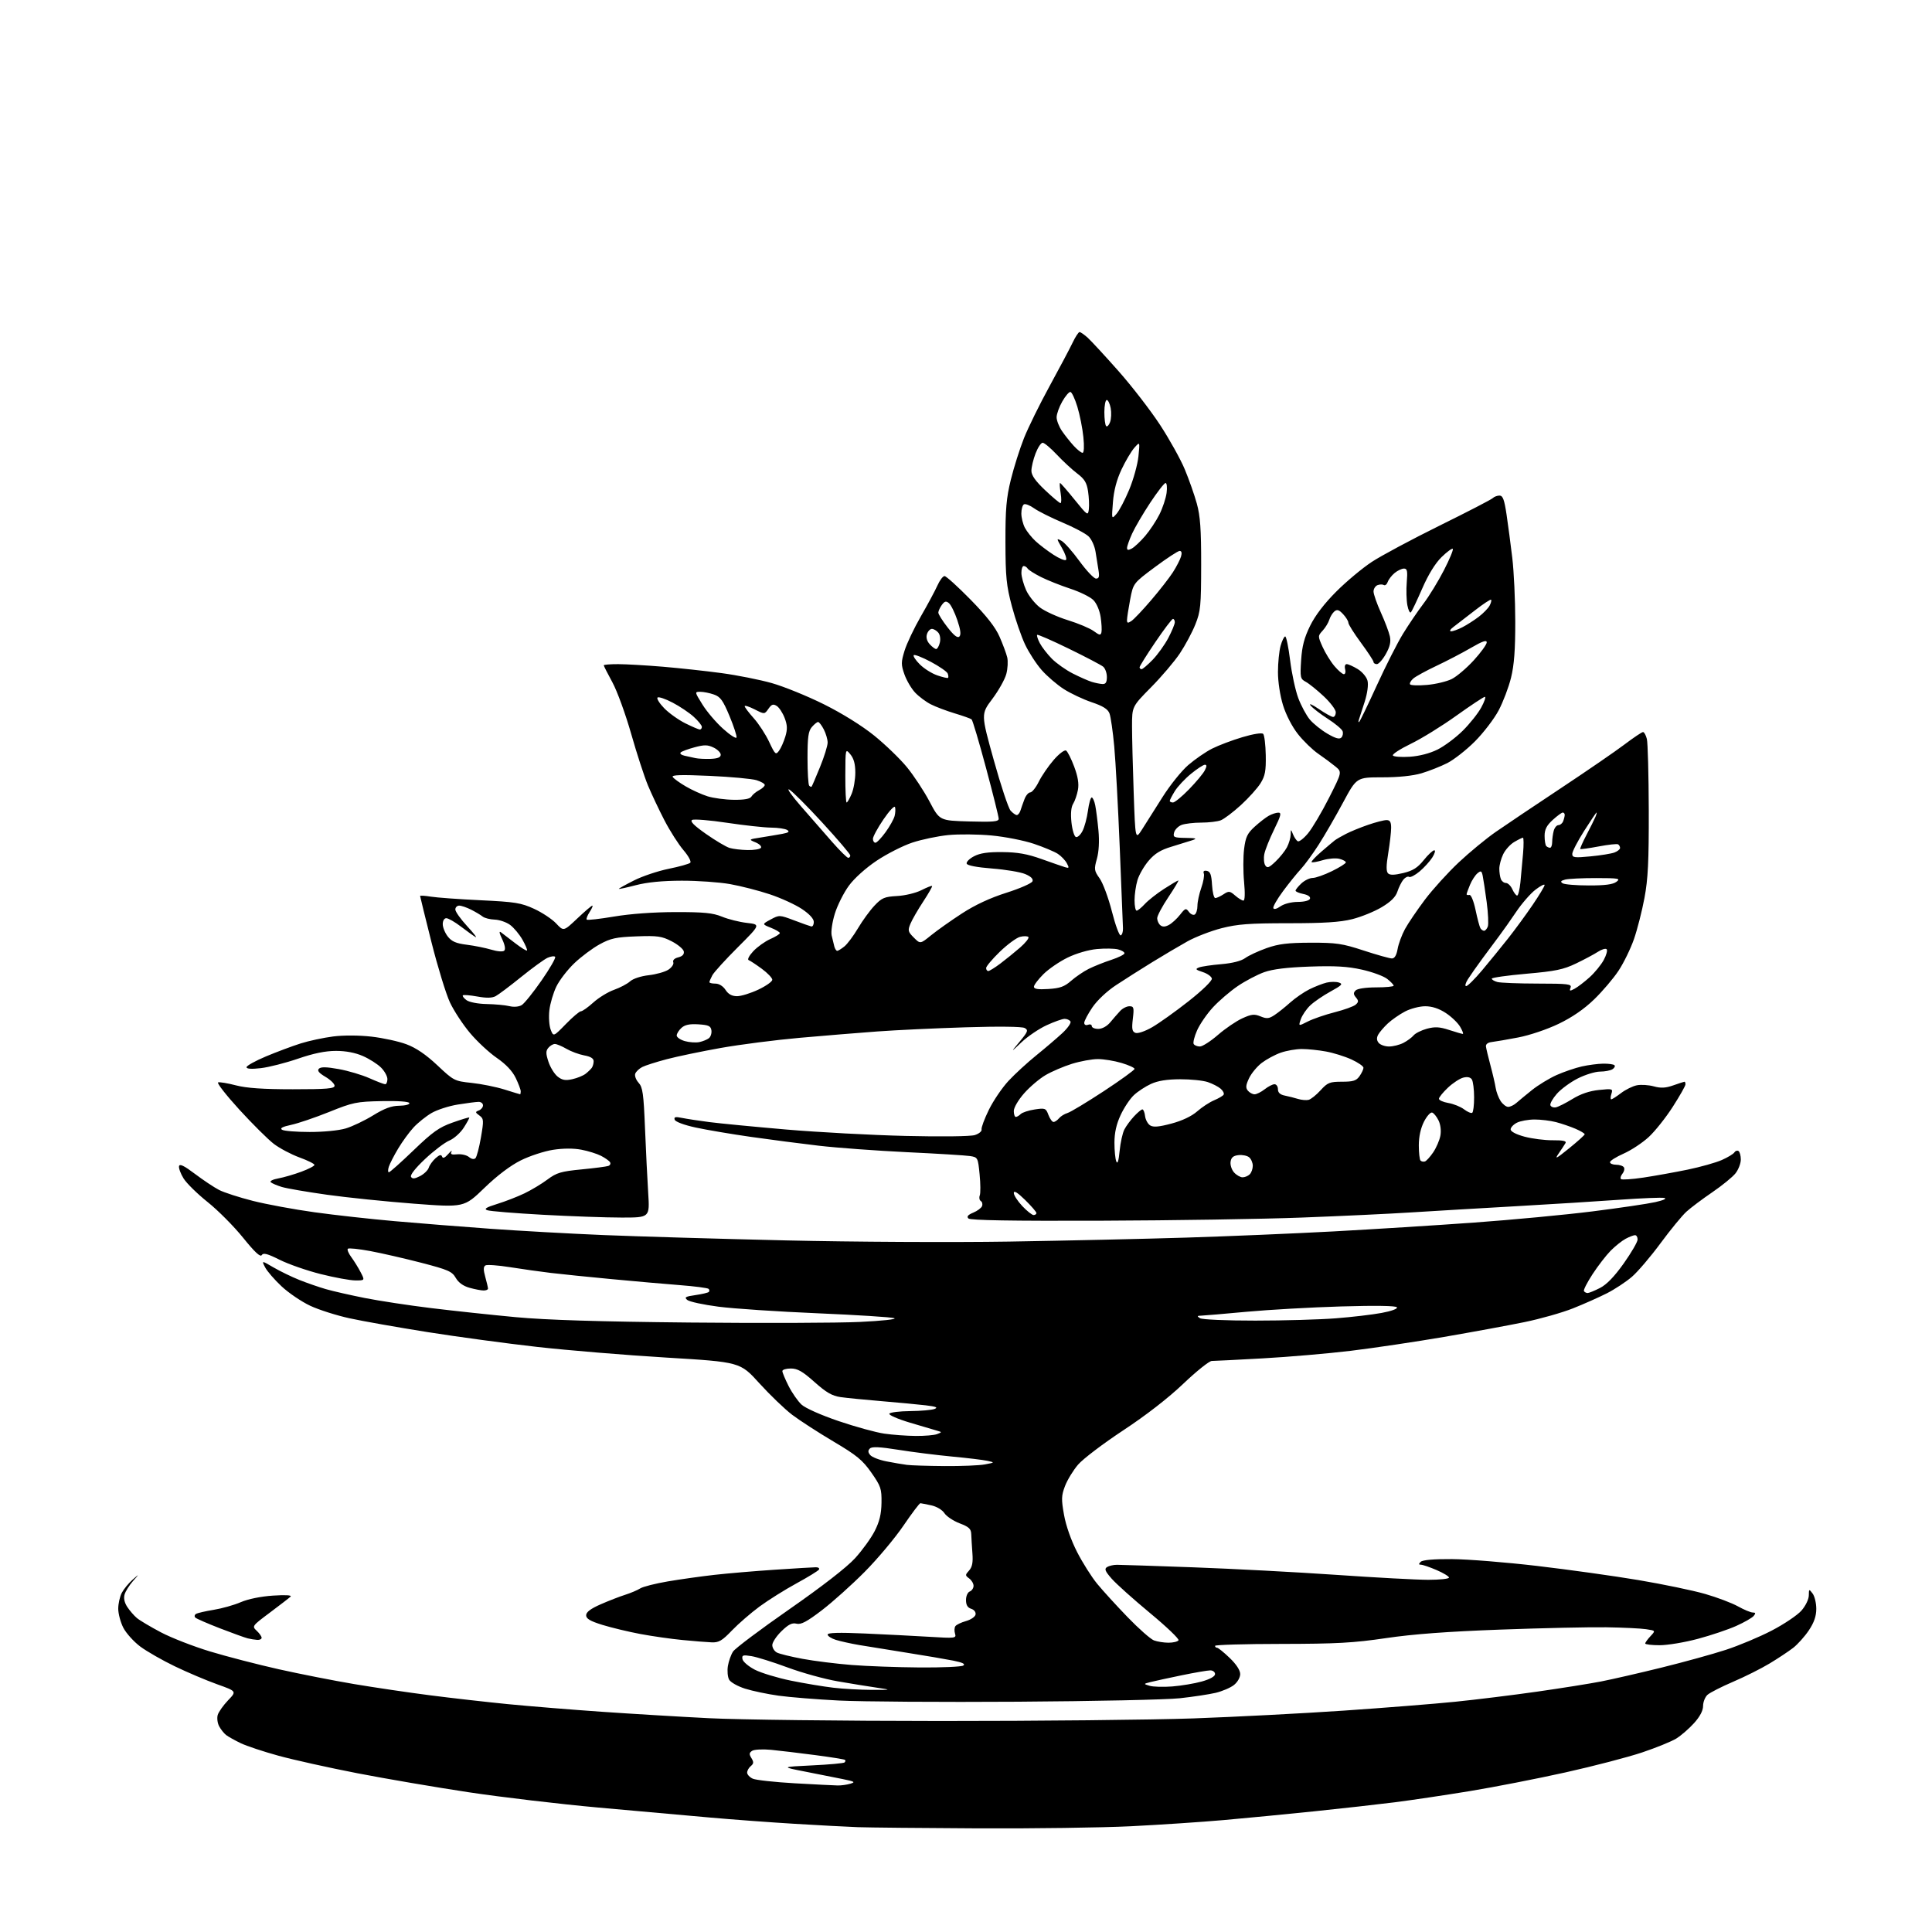 <?xml version="1.0" encoding="UTF-8" standalone="no"?>
<svg 
  version="1.1" 
  xmlns="http://www.w3.org/2000/svg" 
  xmlns:xlink="http://www.w3.org/1999/xlink" 
  xmlns:svg="http://www.w3.org/2000/svg"
  xmlns:rdf="http://www.w3.org/1999/02/22-rdf-syntax-ns#"
  xmlns:cc="http://creativecommons.org/ns#"
  xmlns:dc="http://purl.org/dc/elements/1.1/"
  viewBox="0 0 768 768"
  width="768"
  height="768"
>
<style>svg {background-color: white; }</style>"
<path stroke="none" fill="black" fill-rule="evenodd" d="M388.55,726.80C366.52,726.69 345.12,726.48 341.00,726.33C336.88,726.18 325.62,725.58 316.00,725.00C306.38,724.42 291.07,723.29 282.00,722.48C272.93,721.68 253.05,719.90 237.82,718.53C222.60,717.16 199.43,714.42 186.32,712.45C173.22,710.47 153.28,707.07 142.00,704.88C130.72,702.69 116.64,699.56 110.70,697.93C104.76,696.30 98.01,694.06 95.70,692.95C93.39,691.84 90.79,690.39 89.91,689.72C89.04,689.05 87.78,687.47 87.11,686.21C86.44,684.95 86.19,682.93 86.55,681.71C86.92,680.50 88.77,677.88 90.66,675.90C94.11,672.31 94.11,672.31 86.30,669.52C82.01,667.98 74.45,664.78 69.50,662.39C64.55,660.01 58.37,656.47 55.77,654.54C53.18,652.60 50.14,649.23 49.02,647.05C47.91,644.87 47.00,641.46 47.00,639.49C47.00,637.52 47.63,634.69 48.40,633.20C49.18,631.72 51.09,629.38 52.65,628.00C55.50,625.51 55.50,625.51 52.86,628.50C51.41,630.15 49.91,632.53 49.53,633.80C49.08,635.30 49.45,637.03 50.59,638.78C51.56,640.25 53.28,642.25 54.42,643.20C55.57,644.16 59.88,646.72 64.00,648.89C68.13,651.07 76.90,654.48 83.50,656.48C90.10,658.48 102.38,661.66 110.80,663.55C119.21,665.43 132.71,668.09 140.80,669.45C148.88,670.81 162.47,672.82 171.00,673.91C179.53,675.01 193.47,676.59 202.00,677.43C210.53,678.26 227.18,679.62 239.00,680.44C250.82,681.26 270.08,682.42 281.79,683.01C293.50,683.61 334.90,684.11 373.79,684.12C412.68,684.14 458.00,683.67 474.50,683.09C491.00,682.50 517.77,681.11 534.00,680.01C550.23,678.90 570.25,677.31 578.50,676.47C586.75,675.63 601.38,673.83 611.00,672.46C620.62,671.09 632.10,669.26 636.50,668.40C640.90,667.54 651.70,665.06 660.50,662.89C669.30,660.72 680.77,657.56 686.00,655.85C691.23,654.15 699.48,650.69 704.35,648.15C709.21,645.62 714.50,642.06 716.10,640.24C717.74,638.37 719.01,635.75 719.03,634.22C719.06,631.61 719.12,631.58 720.53,633.44C721.34,634.51 722.00,637.24 722.00,639.52C722.00,642.44 721.13,644.96 719.05,648.08C717.42,650.51 714.61,653.65 712.80,655.06C710.98,656.46 706.77,659.26 703.44,661.26C700.11,663.27 693.59,666.54 688.95,668.52C684.31,670.51 679.72,672.85 678.75,673.72C677.79,674.60 677.00,676.59 677.00,678.15C677.00,680.01 675.75,682.37 673.40,684.98C671.43,687.16 668.26,689.91 666.36,691.09C664.47,692.26 658.37,694.74 652.81,696.61C647.25,698.48 633.56,702.05 622.38,704.54C611.21,707.03 594.06,710.38 584.28,711.99C574.50,713.59 561.10,715.59 554.50,716.43C547.90,717.26 533.50,718.88 522.50,720.02C511.50,721.16 495.30,722.72 486.50,723.50C477.70,724.28 461.07,725.38 449.55,725.96C438.02,726.53 410.57,726.91 388.55,726.80zM333.00,709.75C334.38,709.78 336.62,709.47 338.00,709.06C340.15,708.43 339.73,708.17 335.00,707.21C331.98,706.59 325.23,705.25 320.00,704.23C310.50,702.37 310.50,702.37 322.83,701.77C329.61,701.45 335.42,700.92 335.74,700.59C336.07,700.27 336.15,699.81 335.92,699.59C335.69,699.36 330.32,698.50 324.00,697.67C317.68,696.84 309.80,695.90 306.50,695.58C303.20,695.27 299.82,695.44 299.00,695.97C297.79,696.76 297.73,697.31 298.71,698.88C299.67,700.45 299.63,701.07 298.46,702.04C297.65,702.70 297.00,703.87 297.00,704.64C297.00,705.41 298.01,706.50 299.25,707.06C300.49,707.61 308.02,708.44 316.00,708.89C323.98,709.34 331.62,709.73 333.00,709.75zM404.50,676.46C374.25,676.66 342.29,676.44 333.48,675.99C324.68,675.54 313.88,674.67 309.50,674.06C305.12,673.45 299.13,672.20 296.19,671.27C293.22,670.33 290.39,668.73 289.82,667.66C289.25,666.59 289.04,664.16 289.35,662.26C289.66,660.35 290.58,657.76 291.40,656.51C292.22,655.26 302.28,647.70 313.75,639.72C326.77,630.66 336.59,623.04 339.86,619.46C342.75,616.30 346.28,611.42 347.71,608.61C349.61,604.88 350.34,601.86 350.41,597.40C350.49,591.79 350.16,590.81 346.38,585.40C342.87,580.39 340.60,578.52 331.28,573.00C325.24,569.42 317.87,564.65 314.90,562.40C311.93,560.14 306.06,554.50 301.85,549.86C294.21,541.43 294.21,541.43 264.89,539.66C248.77,538.69 225.66,536.78 213.54,535.42C201.42,534.06 181.79,531.40 169.91,529.52C158.04,527.63 144.11,525.17 138.96,524.04C133.81,522.92 126.78,520.68 123.33,519.07C119.88,517.45 114.75,513.98 111.94,511.35C109.13,508.72 106.18,505.32 105.40,503.80C103.96,501.03 103.96,501.03 108.73,503.82C111.35,505.35 115.97,507.59 119.00,508.80C122.03,510.01 126.75,511.64 129.50,512.44C132.25,513.24 139.21,514.82 144.97,515.97C150.73,517.11 162.66,518.93 171.47,520.00C180.29,521.08 195.38,522.69 205.00,523.59C217.28,524.73 237.94,525.37 274.30,525.73C302.79,526.01 333.16,525.90 341.80,525.49C350.67,525.07 356.63,524.42 355.50,524.00C354.40,523.59 340.68,522.72 325.00,522.05C309.32,521.39 291.60,520.21 285.61,519.43C279.62,518.65 274.04,517.45 273.21,516.76C271.93,515.70 272.45,515.39 276.44,514.82C279.06,514.44 281.45,513.88 281.76,513.57C282.08,513.26 282.04,512.71 281.68,512.35C281.33,511.99 276.19,511.32 270.27,510.86C264.35,510.40 252.07,509.32 243.00,508.46C233.93,507.61 223.12,506.50 219.00,506.01C214.88,505.52 207.58,504.49 202.79,503.73C197.99,502.96 193.57,502.65 192.95,503.03C192.13,503.54 192.12,504.77 192.91,507.61C193.50,509.75 193.99,511.84 193.99,512.25C194.00,512.66 193.21,513.00 192.25,512.99C191.29,512.99 188.77,512.51 186.66,511.92C184.15,511.22 182.26,509.87 181.17,507.98C179.71,505.42 178.17,504.75 167.51,501.98C160.90,500.27 151.76,498.17 147.20,497.32C142.63,496.47 138.61,496.05 138.27,496.40C137.92,496.74 138.55,498.26 139.67,499.76C140.78,501.27 142.45,503.96 143.37,505.75C145.05,509.00 145.05,509.00 141.28,508.99C139.20,508.99 133.00,507.85 127.50,506.47C122.00,505.09 114.65,502.53 111.18,500.79C106.28,498.34 104.67,497.92 104.05,498.92C103.49,499.83 101.27,497.76 96.62,492.00C92.97,487.48 86.64,481.11 82.54,477.84C78.45,474.58 74.15,470.35 72.98,468.46C71.81,466.57 71.00,464.37 71.17,463.57C71.41,462.52 73.18,463.38 77.50,466.64C80.80,469.13 85.12,472.01 87.10,473.03C89.08,474.05 95.16,476.01 100.60,477.39C106.05,478.76 117.03,480.79 125.00,481.89C132.97,483.00 147.38,484.60 157.00,485.44C166.62,486.29 183.72,487.65 195.00,488.46C206.28,489.27 226.53,490.40 240.00,490.96C253.47,491.51 286.10,492.47 312.50,493.08C339.08,493.70 378.57,493.90 401.00,493.55C423.27,493.19 455.00,492.48 471.50,491.97C488.00,491.46 514.33,490.35 530.00,489.51C545.67,488.66 570.88,487.08 586.00,485.99C601.12,484.90 622.27,482.90 633.00,481.55C643.73,480.20 654.98,478.54 658.00,477.86C661.28,477.12 662.72,476.46 661.56,476.20C660.49,475.97 652.62,476.29 644.06,476.90C635.50,477.52 616.80,478.69 602.50,479.50C588.20,480.31 569.52,481.41 561.00,481.95C552.48,482.50 532.90,483.42 517.50,484.00C502.10,484.59 466.22,485.15 437.77,485.25C402.01,485.38 385.70,485.10 384.96,484.36C384.20,483.60 384.75,482.93 386.87,482.05C388.51,481.37 390.09,480.20 390.38,479.44C390.67,478.68 390.45,477.78 389.89,477.43C389.32,477.08 389.14,476.08 389.47,475.21C389.81,474.33 389.78,470.56 389.41,466.83C388.76,460.18 388.68,460.03 385.62,459.55C383.91,459.28 372.60,458.58 360.50,458.01C348.40,457.43 332.65,456.27 325.50,455.44C318.35,454.61 306.20,453.03 298.50,451.93C290.80,450.83 280.94,449.16 276.58,448.22C271.91,447.21 268.47,445.92 268.20,445.10C267.83,444.00 268.46,443.84 271.12,444.39C272.98,444.77 277.88,445.52 282.00,446.05C286.12,446.58 299.85,447.91 312.50,449.00C325.15,450.08 346.52,451.23 360.00,451.55C374.18,451.89 385.76,451.75 387.50,451.21C389.15,450.69 390.36,449.69 390.19,448.97C390.03,448.25 391.34,444.71 393.12,441.10C394.90,437.49 398.41,432.33 400.93,429.63C403.44,426.93 408.43,422.35 412.00,419.47C415.57,416.58 420.22,412.61 422.33,410.65C424.44,408.68 425.88,406.61 425.52,406.04C425.17,405.47 424.12,405.00 423.19,405.01C422.26,405.02 419.02,406.17 416.00,407.57C412.98,408.97 408.51,412.00 406.07,414.31C401.65,418.50 401.65,418.50 405.34,414.05C408.62,410.10 408.85,409.49 407.33,408.65C406.30,408.07 397.11,407.96 383.84,408.37C371.85,408.74 356.07,409.48 348.77,410.02C341.47,410.55 327.62,411.69 318.00,412.54C308.38,413.39 294.20,415.21 286.50,416.58C278.80,417.95 269.12,419.97 265.00,421.06C260.88,422.15 256.51,423.54 255.30,424.16C254.09,424.78 252.84,425.96 252.52,426.80C252.21,427.63 252.80,429.25 253.85,430.41C255.49,432.21 255.84,434.72 256.40,448.50C256.76,457.30 257.33,468.89 257.67,474.25C258.29,484.00 258.29,484.00 247.14,484.00C241.01,484.00 226.91,483.50 215.79,482.89C204.68,482.28 194.73,481.47 193.70,481.08C192.27,480.56 193.24,479.95 197.66,478.58C200.87,477.59 205.75,475.69 208.50,474.37C211.25,473.04 215.37,470.57 217.65,468.86C221.26,466.17 223.00,465.65 231.15,464.86C236.29,464.36 241.09,463.74 241.81,463.48C242.54,463.23 242.84,462.56 242.50,462.00C242.16,461.44 240.55,460.30 238.94,459.47C237.32,458.63 233.79,457.53 231.08,457.02C227.98,456.43 223.83,456.45 219.83,457.07C216.35,457.61 210.58,459.50 207.02,461.27C202.89,463.33 197.62,467.31 192.52,472.25C184.50,479.99 184.50,479.99 164.50,478.48C153.50,477.64 137.97,476.05 130.00,474.93C122.03,473.81 113.92,472.42 112.00,471.83C110.08,471.24 108.10,470.39 107.62,469.95C107.14,469.50 108.49,468.82 110.62,468.44C112.75,468.05 116.86,466.86 119.75,465.79C122.64,464.73 125.00,463.50 125.00,463.06C125.00,462.63 122.31,461.29 119.01,460.09C115.72,458.88 111.14,456.46 108.84,454.70C106.54,452.94 100.37,446.81 95.12,441.07C89.88,435.33 86.09,430.47 86.70,430.27C87.31,430.06 90.51,430.59 93.80,431.45C98.04,432.55 104.63,433.00 116.39,433.00C129.97,433.00 133.00,432.74 133.00,431.60C133.00,430.83 131.36,429.23 129.35,428.05C126.75,426.51 126.01,425.59 126.78,424.82C127.55,424.05 129.81,424.10 134.68,424.98C138.43,425.66 143.92,427.29 146.87,428.61C149.82,429.92 152.64,431.00 153.12,431.00C153.60,431.00 154.00,430.08 154.00,428.95C154.00,427.83 152.87,425.78 151.48,424.39C150.10,423.00 146.87,420.94 144.30,419.81C141.26,418.47 137.53,417.75 133.56,417.75C129.36,417.75 124.67,418.71 118.47,420.84C113.52,422.54 106.89,424.23 103.74,424.60C99.99,425.04 98.00,424.91 98.00,424.23C98.00,423.66 101.49,421.72 105.75,419.93C110.01,418.15 116.20,415.83 119.50,414.79C122.80,413.74 128.63,412.50 132.45,412.01C136.59,411.49 142.76,411.52 147.69,412.08C152.25,412.60 158.50,413.96 161.58,415.12C165.41,416.55 169.30,419.20 173.85,423.47C180.36,429.60 180.64,429.75 187.50,430.47C191.35,430.88 197.20,432.06 200.50,433.09C203.80,434.13 206.61,434.98 206.75,434.99C206.89,434.99 207.00,434.47 207.00,433.82C207.00,433.16 206.09,430.76 204.99,428.47C203.66,425.73 201.09,423.02 197.45,420.51C194.41,418.42 189.62,413.96 186.81,410.60C183.99,407.25 180.42,401.80 178.87,398.50C177.32,395.20 174.01,384.42 171.52,374.55C169.04,364.68 167.00,356.40 167.00,356.17C167.00,355.93 168.91,356.05 171.25,356.43C173.59,356.81 182.47,357.46 191.00,357.86C204.81,358.52 207.13,358.89 212.33,361.28C215.54,362.76 219.49,365.38 221.10,367.11C224.04,370.25 224.04,370.25 229.46,365.13C232.44,362.31 235.14,360.00 235.46,360.00C235.78,360.00 235.30,361.14 234.39,362.53C233.48,363.92 232.96,365.29 233.24,365.57C233.52,365.85 238.42,365.30 244.12,364.34C250.50,363.26 259.90,362.58 268.50,362.57C279.86,362.55 283.35,362.90 287.00,364.39C289.48,365.41 293.94,366.53 296.93,366.87C302.35,367.50 302.35,367.50 293.35,376.50C288.39,381.45 283.81,386.48 283.17,387.68C282.53,388.89 282.00,390.12 282.00,390.43C282.00,390.75 283.07,391.00 284.38,391.00C285.83,391.00 287.42,391.99 288.41,393.50C289.54,395.23 290.95,396.00 293.00,396.00C294.62,396.00 298.43,394.82 301.47,393.38C304.51,391.94 307.00,390.18 307.00,389.47C307.00,388.76 305.13,386.80 302.85,385.12C300.56,383.44 298.20,381.88 297.60,381.66C296.99,381.44 297.81,379.87 299.45,378.11C301.08,376.38 304.12,374.21 306.20,373.29C308.29,372.37 310.00,371.30 310.00,370.91C310.00,370.53 308.40,369.58 306.44,368.80C302.89,367.38 302.89,367.38 306.35,365.51C309.76,363.67 309.89,363.68 315.66,365.85C318.87,367.07 321.95,368.16 322.50,368.28C323.05,368.40 323.50,367.60 323.50,366.50C323.50,365.23 321.78,363.35 318.77,361.34C316.17,359.60 310.43,356.97 306.01,355.50C301.60,354.03 294.50,352.21 290.24,351.45C285.98,350.69 277.32,350.08 271.00,350.09C263.31,350.11 257.26,350.70 252.75,351.88C249.04,352.84 246.00,353.50 246.00,353.33C246.00,353.17 248.71,351.66 252.03,349.99C255.34,348.31 261.53,346.24 265.78,345.37C270.02,344.51 273.90,343.43 274.38,342.97C274.88,342.50 273.71,340.31 271.68,337.94C269.71,335.63 266.32,330.32 264.14,326.12C261.97,321.93 259.02,315.68 257.58,312.24C256.14,308.79 253.14,299.57 250.91,291.74C248.68,283.91 245.32,274.67 243.43,271.22C241.54,267.76 240.00,264.72 240.00,264.47C240.00,264.21 242.59,264.00 245.75,264.01C248.91,264.02 256.90,264.48 263.50,265.03C270.10,265.59 280.57,266.72 286.76,267.56C292.96,268.39 301.96,270.18 306.76,271.53C311.57,272.89 320.90,276.68 327.50,279.96C334.79,283.59 342.64,288.48 347.50,292.40C351.90,295.96 357.75,301.60 360.50,304.95C363.25,308.30 367.30,314.45 369.50,318.62C373.50,326.21 373.50,326.21 385.25,326.54C394.84,326.81 397.00,326.61 397.00,325.46C397.00,324.69 394.74,315.62 391.97,305.30C389.21,294.99 386.62,286.28 386.22,285.96C385.83,285.64 382.80,284.56 379.50,283.57C376.20,282.57 371.93,280.96 370.00,279.97C368.07,278.99 365.28,276.90 363.79,275.33C362.30,273.76 360.39,270.51 359.54,268.12C358.16,264.20 358.16,263.27 359.58,258.64C360.45,255.81 363.37,249.68 366.06,245.00C368.76,240.32 371.72,234.81 372.64,232.75C373.55,230.69 374.83,229.00 375.47,229.00C376.11,229.00 380.76,233.21 385.81,238.36C392.18,244.85 395.71,249.36 397.34,253.11C398.64,256.07 400.01,259.75 400.38,261.29C400.75,262.82 400.59,265.82 400.01,267.96C399.43,270.10 396.93,274.55 394.45,277.85C389.94,283.85 389.94,283.85 395.05,302.18C397.85,312.25 400.86,321.29 401.73,322.25C402.60,323.21 403.70,324.00 404.19,324.00C404.67,324.00 405.32,323.21 405.63,322.25C405.93,321.29 406.65,319.26 407.22,317.75C407.78,316.24 408.82,315.00 409.53,315.00C410.24,315.00 411.77,313.09 412.93,310.75C414.08,308.41 416.75,304.52 418.86,302.09C420.98,299.64 423.17,297.99 423.78,298.36C424.38,298.73 425.83,301.60 427.00,304.74C428.49,308.71 428.94,311.52 428.50,313.97C428.14,315.91 427.29,318.40 426.60,319.50C425.78,320.81 425.55,323.38 425.92,326.92C426.24,329.90 427.04,332.52 427.69,332.73C428.35,332.95 429.53,331.86 430.32,330.31C431.12,328.77 432.09,325.14 432.48,322.25C432.87,319.36 433.54,317.00 433.97,317.00C434.40,317.00 435.04,318.43 435.38,320.17C435.73,321.91 436.30,326.39 436.65,330.13C437.05,334.44 436.82,338.56 436.03,341.40C434.86,345.56 434.94,346.11 437.13,349.19C438.43,351.01 440.62,356.92 442.00,362.33C443.37,367.73 444.95,372.01 445.50,371.83C446.05,371.65 446.46,370.38 446.40,369.00C446.35,367.62 445.77,353.23 445.12,337.00C444.46,320.77 443.48,302.66 442.93,296.74C442.39,290.82 441.54,284.91 441.04,283.60C440.38,281.87 438.48,280.67 433.94,279.14C430.53,277.99 425.55,275.63 422.86,273.91C420.17,272.18 416.22,268.79 414.09,266.37C411.96,263.95 408.99,259.39 407.50,256.23C406.00,253.08 403.63,246.22 402.24,241.00C400.05,232.76 399.71,229.38 399.68,215.50C399.65,202.36 400.04,197.92 401.83,190.66C403.03,185.80 405.38,178.37 407.05,174.16C408.73,169.95 413.30,160.65 417.22,153.50C421.13,146.35 425.24,138.59 426.36,136.25C427.47,133.91 428.72,132.00 429.14,132.00C429.55,132.00 431.01,133.01 432.38,134.25C433.75,135.49 439.25,141.45 444.61,147.50C449.96,153.55 457.40,163.18 461.14,168.90C464.88,174.62 469.31,182.58 470.98,186.60C472.65,190.61 474.80,196.73 475.76,200.20C477.12,205.13 477.50,210.42 477.48,224.50C477.46,240.91 477.26,243.01 475.16,248.24C473.90,251.39 471.13,256.57 469.01,259.74C466.89,262.92 461.75,268.97 457.58,273.19C450.00,280.87 450.00,280.87 450.00,288.69C450.00,292.98 450.30,304.91 450.66,315.19C451.31,333.87 451.31,333.87 454.00,329.69C455.47,327.38 459.12,321.63 462.09,316.90C465.07,312.17 469.68,306.42 472.35,304.12C475.02,301.82 479.29,298.87 481.85,297.58C484.41,296.29 489.82,294.24 493.87,293.04C498.14,291.76 501.61,291.21 502.13,291.73C502.61,292.21 503.08,296.02 503.16,300.20C503.27,306.42 502.91,308.41 501.10,311.33C499.90,313.28 496.37,317.20 493.27,320.04C490.17,322.87 486.56,325.60 485.25,326.09C483.94,326.59 480.45,327.00 477.50,327.00C474.55,327.00 471.04,327.42 469.70,327.92C468.37,328.43 467.03,329.78 466.73,330.92C466.23,332.82 466.63,333.01 471.34,333.08C475.49,333.14 476.01,333.32 474.00,333.99C472.62,334.45 468.89,335.61 465.70,336.57C461.38,337.86 459.05,339.29 456.61,342.15C454.80,344.26 452.80,347.73 452.16,349.86C451.52,351.99 451.00,355.59 451.00,357.87C451.00,360.14 451.37,362.00 451.83,362.00C452.28,362.00 453.74,360.81 455.08,359.36C456.41,357.91 459.84,355.21 462.70,353.36C465.56,351.51 468.13,350.00 468.40,350.00C468.67,350.00 466.89,352.98 464.45,356.63C462.00,360.28 460.00,364.05 460.00,365.01C460.00,365.97 460.56,367.22 461.25,367.79C462.13,368.52 463.16,368.48 464.67,367.67C465.86,367.03 467.85,365.21 469.09,363.62C471.16,360.98 471.44,360.89 472.60,362.47C473.30,363.42 474.35,363.90 474.93,363.54C475.52,363.18 476.00,361.62 476.00,360.07C476.00,358.52 476.69,355.30 477.53,352.92C478.37,350.54 478.82,347.97 478.53,347.22C478.19,346.33 478.61,345.97 479.75,346.19C481.10,346.44 481.57,347.71 481.80,351.76C481.97,354.64 482.55,357.00 483.09,357.00C483.63,357.00 485.11,356.32 486.37,355.49C488.47,354.11 488.88,354.16 490.99,355.99C492.26,357.10 493.74,358.00 494.27,358.00C494.87,358.00 494.97,355.15 494.54,350.56C494.15,346.47 494.16,340.58 494.55,337.47C495.14,332.76 495.83,331.29 498.71,328.66C500.62,326.92 503.15,324.95 504.34,324.29C505.53,323.62 507.24,323.05 508.14,323.04C509.50,323.01 509.21,324.18 506.48,329.75C504.66,333.46 502.91,337.85 502.59,339.50C502.27,341.15 502.43,343.17 502.95,343.98C503.75,345.22 504.42,344.97 507.04,342.48C508.77,340.84 510.81,338.28 511.59,336.80C512.37,335.31 513.03,333.06 513.06,331.80C513.13,329.51 513.13,329.51 513.99,331.65C514.47,332.83 515.31,334.07 515.85,334.41C516.39,334.74 518.24,333.33 519.96,331.26C521.67,329.19 525.42,322.86 528.29,317.19C533.50,306.89 533.50,306.89 530.84,304.69C529.38,303.49 526.32,301.21 524.03,299.64C521.74,298.06 518.11,294.55 515.96,291.82C513.65,288.91 511.21,284.18 510.02,280.33C508.85,276.53 508.00,271.00 508.01,267.14C508.01,263.49 508.48,258.81 509.05,256.75C509.63,254.69 510.45,253.00 510.89,253.00C511.32,253.00 512.20,257.26 512.84,262.47C513.48,267.68 514.94,274.44 516.08,277.49C517.22,280.54 519.29,284.38 520.68,286.04C522.07,287.69 525.22,290.22 527.67,291.65C530.83,293.51 532.44,293.96 533.20,293.20C533.79,292.61 534.01,291.46 533.69,290.63C533.37,289.81 530.73,287.60 527.81,285.73C524.89,283.86 521.83,281.49 521.00,280.47C520.15,279.42 521.54,280.00 524.18,281.80C526.75,283.56 529.34,285.00 529.93,285.00C530.52,285.00 531.00,284.16 531.00,283.14C531.00,282.11 528.83,279.25 526.19,276.77C523.54,274.30 520.34,271.71 519.06,271.03C516.89,269.87 516.78,269.34 517.22,262.43C517.58,256.86 518.46,253.52 520.80,248.75C522.82,244.65 526.47,239.87 531.20,235.15C535.20,231.14 541.55,225.84 545.29,223.38C549.04,220.91 561.17,214.42 572.24,208.95C583.32,203.49 592.83,198.57 593.39,198.01C593.95,197.45 595.16,197.00 596.08,197.00C597.40,197.00 597.99,198.59 598.88,204.55C599.50,208.69 600.52,216.46 601.16,221.80C601.80,227.13 602.33,238.47 602.34,247.00C602.36,258.29 601.90,264.38 600.66,269.40C599.73,273.19 597.51,279.04 595.73,282.40C593.95,285.75 589.72,291.29 586.32,294.70C582.92,298.11 577.97,301.99 575.32,303.34C572.67,304.68 568.06,306.50 565.07,307.39C561.63,308.41 555.90,309.00 549.45,309.00C539.27,309.00 539.27,309.00 533.88,319.03C530.92,324.55 526.56,332.09 524.19,335.78C521.82,339.48 518.62,343.85 517.08,345.50C515.55,347.15 512.38,351.07 510.05,354.22C507.72,357.36 505.97,360.40 506.16,360.98C506.37,361.61 507.50,361.34 509.01,360.28C510.45,359.27 513.36,358.53 515.91,358.52C518.54,358.51 520.49,357.99 520.74,357.24C521.00,356.48 519.95,355.74 518.09,355.37C516.39,355.03 515.00,354.43 515.00,354.05C515.00,353.66 516.04,352.37 517.31,351.17C518.59,349.98 520.60,349.00 521.79,349.00C522.98,349.00 526.44,347.78 529.48,346.29C532.52,344.80 535.00,343.24 535.00,342.81C535.00,342.39 533.83,341.75 532.41,341.39C530.98,341.03 528.02,341.28 525.81,341.94C523.61,342.60 521.61,342.95 521.38,342.71C521.14,342.47 522.87,340.62 525.22,338.59C527.58,336.56 529.99,334.52 530.59,334.06C531.20,333.59 533.18,332.44 535.01,331.50C536.83,330.55 540.80,328.93 543.82,327.89C546.84,326.85 550.14,326.00 551.16,326.00C552.55,326.00 553.00,326.75 553.00,329.06C553.00,330.74 552.48,335.26 551.85,339.10C551.02,344.08 551.00,346.40 551.77,347.17C552.53,347.93 554.27,347.89 557.81,347.05C561.65,346.12 563.50,344.96 565.94,341.93C567.67,339.77 569.57,338.00 570.15,338.00C570.72,338.00 570.36,339.29 569.35,340.88C568.33,342.46 566.05,344.96 564.27,346.45C562.49,347.93 560.63,348.89 560.13,348.58C559.63,348.27 558.61,348.76 557.86,349.66C557.12,350.57 556.05,352.69 555.50,354.39C554.80,356.55 552.91,358.43 549.25,360.62C546.36,362.35 541.09,364.49 537.54,365.38C532.73,366.59 526.29,367.00 512.20,367.00C496.68,367.00 491.95,367.35 485.61,368.97C481.37,370.06 475.25,372.42 472.01,374.22C468.77,376.03 462.47,379.75 458.00,382.50C453.53,385.25 447.09,389.34 443.69,391.58C440.05,393.97 436.16,397.63 434.25,400.44C432.46,403.07 431.00,405.84 431.00,406.58C431.00,407.38 431.62,407.70 432.50,407.36C433.32,407.05 434.00,407.28 434.00,407.89C434.00,408.50 435.16,409.00 436.58,409.00C438.13,409.00 440.02,407.96 441.33,406.40C442.52,404.96 444.29,402.94 445.25,401.90C446.21,400.85 447.88,400.00 448.95,400.00C450.71,400.00 450.85,400.51 450.32,404.98C449.84,409.01 450.03,410.08 451.35,410.58C452.28,410.94 455.11,409.99 457.97,408.35C460.71,406.78 467.24,402.12 472.48,398.00C478.02,393.63 481.88,389.87 481.73,389.00C481.59,388.18 479.96,387.01 478.11,386.41C475.26,385.48 475.03,385.20 476.62,384.58C477.65,384.18 481.65,383.59 485.50,383.27C489.93,382.89 493.42,382.00 495.00,380.84C496.38,379.84 500.20,378.06 503.50,376.89C508.25,375.21 511.89,374.77 521.00,374.74C531.23,374.72 533.56,375.06 542.10,377.86C547.39,379.59 552.43,381.00 553.31,381.00C554.37,381.00 555.13,379.75 555.57,377.25C555.93,375.19 557.25,371.62 558.50,369.32C559.75,367.03 563.32,361.77 566.42,357.64C569.53,353.52 575.58,346.85 579.87,342.82C584.16,338.79 590.78,333.34 594.59,330.69C598.39,328.05 610.02,320.24 620.42,313.35C630.83,306.45 642.26,298.60 645.82,295.90C649.38,293.21 652.67,291.00 653.13,291.00C653.59,291.00 654.27,292.24 654.65,293.75C655.03,295.26 655.37,307.98 655.41,322.00C655.46,342.38 655.12,349.40 653.70,356.95C652.73,362.14 650.85,369.51 649.52,373.33C648.19,377.14 645.44,382.79 643.39,385.88C641.35,388.97 636.97,394.11 633.67,397.30C629.70,401.14 624.92,404.43 619.58,406.99C614.98,409.20 608.05,411.54 603.50,412.41C599.10,413.25 594.38,414.06 593.00,414.22C591.46,414.39 590.57,415.08 590.69,416.00C590.79,416.83 591.60,420.20 592.48,423.50C593.37,426.80 594.30,430.82 594.55,432.43C594.80,434.04 595.69,436.40 596.52,437.68C597.36,438.95 598.71,440.00 599.52,440.00C600.34,440.00 601.79,439.30 602.75,438.46C603.71,437.61 606.52,435.29 609.00,433.30C611.48,431.32 615.88,428.64 618.79,427.34C621.70,426.05 626.20,424.51 628.79,423.93C631.38,423.35 635.21,422.85 637.30,422.82C639.39,422.79 641.40,423.07 641.77,423.44C642.14,423.81 641.78,424.53 640.97,425.04C640.16,425.55 637.93,425.98 636.01,425.98C634.10,425.99 630.13,427.21 627.19,428.70C624.26,430.18 620.52,432.93 618.88,434.79C617.24,436.66 616.08,438.71 616.30,439.34C616.52,439.98 617.49,440.36 618.44,440.19C619.40,440.01 622.38,438.52 625.06,436.87C628.32,434.86 631.83,433.67 635.59,433.28C641.02,432.72 641.21,432.78 640.55,434.85C640.17,436.03 640.15,437.00 640.50,437.00C640.85,437.00 642.60,435.88 644.40,434.51C646.20,433.14 649.02,431.75 650.67,431.42C652.32,431.09 655.35,431.28 657.39,431.84C660.22,432.62 662.09,432.53 665.18,431.44C667.42,430.65 669.42,430.00 669.63,430.00C669.83,430.00 670.00,430.47 670.00,431.06C670.00,431.64 667.73,435.64 664.96,439.96C662.19,444.28 657.89,449.69 655.39,451.99C652.90,454.29 648.41,457.25 645.43,458.57C642.44,459.89 640.00,461.43 640.00,461.99C640.00,462.54 641.10,463.00 642.44,463.00C643.78,463.00 645.17,463.47 645.53,464.04C645.88,464.62 645.62,465.75 644.94,466.57C644.27,467.38 644.01,468.34 644.36,468.70C644.72,469.05 648.72,468.79 653.26,468.11C657.79,467.43 665.69,466.01 670.81,464.96C675.93,463.90 682.06,462.18 684.43,461.13C686.80,460.09 689.06,458.72 689.44,458.10C689.82,457.48 690.56,457.23 691.07,457.54C691.58,457.86 692.00,459.38 692.00,460.92C692.00,462.47 691.05,464.93 689.90,466.40C688.74,467.88 684.58,471.27 680.65,473.95C676.72,476.63 672.09,480.10 670.38,481.66C668.66,483.22 664.03,488.86 660.09,494.20C656.16,499.53 651.04,505.54 648.72,507.54C646.40,509.54 641.93,512.49 638.79,514.09C635.65,515.68 629.57,518.39 625.29,520.09C621.00,521.80 612.33,524.26 606.00,525.56C599.67,526.86 585.27,529.51 574.00,531.45C562.73,533.38 546.08,535.86 537.00,536.96C527.92,538.05 512.17,539.41 502.00,539.97C491.82,540.54 482.69,541.00 481.70,541.00C480.70,541.00 475.62,545.07 470.40,550.04C464.43,555.73 455.55,562.62 446.49,568.59C438.56,573.82 430.50,579.94 428.56,582.20C426.63,584.45 424.30,588.28 423.37,590.69C421.90,594.56 421.85,595.94 422.97,602.20C423.73,606.48 425.80,612.36 428.18,616.99C430.35,621.22 433.93,626.89 436.15,629.59C438.37,632.29 443.80,638.25 448.23,642.83C452.65,647.41 457.37,651.57 458.70,652.08C460.04,652.58 462.65,653.00 464.51,653.00C466.36,653.00 468.15,652.57 468.48,652.04C468.80,651.51 463.71,646.64 457.15,641.21C450.60,635.78 443.75,629.65 441.94,627.59C439.27,624.55 438.92,623.66 440.07,622.93C440.86,622.44 442.62,622.03 444.00,622.03C445.38,622.03 459.10,622.48 474.50,623.04C489.90,623.60 515.33,624.94 531.00,626.02C546.67,627.11 563.21,628.00 567.75,628.00C572.29,628.00 576.00,627.61 576.00,627.12C576.00,626.64 573.78,625.29 571.06,624.12C568.35,622.96 565.56,622.00 564.86,622.00C563.91,622.00 563.88,621.72 564.75,620.85C565.49,620.11 569.92,619.72 577.20,619.77C583.42,619.81 598.62,621.03 611.00,622.48C623.38,623.93 641.52,626.46 651.32,628.11C661.12,629.76 673.05,632.24 677.82,633.62C682.60,634.99 688.47,637.22 690.88,638.56C693.28,639.90 695.93,641.00 696.75,641.00C697.90,641.00 697.98,641.31 697.11,642.37C696.48,643.12 693.37,644.91 690.19,646.33C687.01,647.76 680.15,650.07 674.95,651.46C669.75,652.86 662.91,654.00 659.75,654.00C656.59,654.00 654.00,653.69 654.00,653.31C654.00,652.94 654.94,651.63 656.08,650.42C658.16,648.20 658.16,648.20 654.33,647.63C652.22,647.31 645.10,646.97 638.50,646.87C631.90,646.77 613.00,647.18 596.50,647.79C575.51,648.56 561.84,649.57 551.00,651.17C537.98,653.09 531.30,653.45 509.25,653.48C494.81,653.49 483.00,653.84 483.00,654.25C483.00,654.66 483.36,655.00 483.80,655.00C484.24,655.00 486.49,656.82 488.80,659.04C491.44,661.57 493.00,663.96 493.00,665.46C493.00,666.83 491.92,668.71 490.49,669.83C489.11,670.92 485.84,672.31 483.24,672.93C480.63,673.54 474.23,674.51 469.00,675.08C463.77,675.65 434.75,676.27 404.50,676.46zM346.50,671.75C354.50,671.76 354.50,671.76 348.50,670.87C345.20,670.39 338.24,669.26 333.04,668.36C327.84,667.47 318.86,664.99 313.10,662.85C307.33,660.71 300.86,658.68 298.71,658.34C295.28,657.79 294.84,657.94 295.15,659.55C295.35,660.56 297.56,662.44 300.07,663.74C302.59,665.03 309.03,666.98 314.38,668.08C319.74,669.17 327.36,670.44 331.31,670.90C335.26,671.36 342.10,671.74 346.50,671.75zM466.00,670.39C469.57,670.11 474.86,669.23 477.75,668.42C481.04,667.49 483.00,666.39 483.00,665.47C483.00,664.66 482.15,664.00 481.11,664.00C480.07,664.00 474.93,664.88 469.69,665.96C464.45,667.04 458.89,668.25 457.33,668.65C454.50,669.38 454.50,669.38 457.00,670.13C458.38,670.55 462.43,670.67 466.00,670.39zM365.50,662.84C374.30,662.91 382.13,662.57 382.90,662.09C383.87,661.47 382.67,660.88 378.90,660.12C375.93,659.53 367.65,658.12 360.50,656.99C353.35,655.86 344.80,654.48 341.50,653.92C338.20,653.35 334.04,652.43 332.25,651.87C330.46,651.31 329.00,650.36 329.00,649.77C329.00,649.02 333.47,648.89 343.75,649.34C351.86,649.70 363.39,650.29 369.37,650.65C379.75,651.29 380.21,651.23 379.64,649.41C379.31,648.36 379.37,647.02 379.77,646.44C380.17,645.85 382.07,644.94 383.99,644.40C385.91,643.87 387.63,642.70 387.80,641.80C387.98,640.86 387.25,639.90 386.06,639.52C384.62,639.06 384.00,638.01 384.00,636.04C384.00,634.45 384.66,632.96 385.50,632.64C386.32,632.32 387.00,631.31 387.00,630.39C387.00,629.47 386.22,628.15 385.26,627.45C383.63,626.25 383.63,626.07 385.23,624.30C386.48,622.91 386.83,621.12 386.55,617.46C386.35,614.73 386.14,611.32 386.09,609.89C386.02,607.74 385.19,606.96 381.46,605.54C378.96,604.58 376.24,602.77 375.41,601.50C374.54,600.18 372.33,598.86 370.20,598.40C368.17,597.96 366.22,597.58 365.87,597.55C365.52,597.52 362.48,601.55 359.11,606.50C355.74,611.45 348.83,619.69 343.74,624.82C338.66,629.94 331.00,636.81 326.73,640.08C320.73,644.67 318.42,645.89 316.63,645.44C314.87,645.00 313.43,645.72 310.66,648.41C308.65,650.37 307.00,652.86 307.00,653.95C307.00,655.04 307.81,656.36 308.81,656.90C309.80,657.43 314.41,658.56 319.06,659.42C323.70,660.28 332.45,661.37 338.50,661.85C344.55,662.33 356.70,662.78 365.50,662.84zM282.90,652.86C281.03,652.79 275.81,652.37 271.30,651.93C266.79,651.50 259.26,650.42 254.55,649.54C249.85,648.66 243.08,647.03 239.50,645.93C234.61,644.42 233.00,643.47 233.00,642.10C233.00,640.84 234.78,639.49 238.75,637.75C241.91,636.36 246.30,634.65 248.50,633.96C250.70,633.26 253.40,632.12 254.50,631.42C255.60,630.72 260.55,629.47 265.50,628.63C270.45,627.79 278.77,626.62 284.00,626.03C289.23,625.44 300.02,624.52 308.00,623.99C315.98,623.46 323.31,623.02 324.31,623.01C325.30,623.00 325.86,623.42 325.55,623.93C325.23,624.44 321.22,626.90 316.64,629.40C312.05,631.90 305.45,636.04 301.96,638.60C298.48,641.17 293.53,645.46 290.96,648.13C287.06,652.21 285.74,652.98 282.90,652.86zM102.25,651.88C101.29,651.82 99.60,651.55 98.50,651.28C97.40,651.01 92.45,649.22 87.50,647.31C82.55,645.39 78.12,643.47 77.66,643.03C77.20,642.59 77.31,641.93 77.91,641.56C78.50,641.19 81.67,640.46 84.94,639.93C88.22,639.40 93.06,638.04 95.70,636.89C98.60,635.64 103.67,634.60 108.50,634.28C113.51,633.95 116.13,634.10 115.50,634.69C114.95,635.21 111.25,638.06 107.29,641.03C100.19,646.33 100.11,646.45 102.04,648.25C103.12,649.26 104.00,650.51 104.00,651.04C104.00,651.57 103.21,651.95 102.25,651.88zM375.50,582.79C382.10,582.84 389.30,582.54 391.50,582.13C395.50,581.37 395.50,581.37 392.50,580.70C390.85,580.34 384.55,579.57 378.50,579.01C372.45,578.44 362.87,577.24 357.20,576.33C349.65,575.13 346.61,574.99 345.80,575.80C344.98,576.62 345.01,577.31 345.92,578.40C346.60,579.22 349.48,580.35 352.33,580.91C355.17,581.47 358.85,582.10 360.50,582.31C362.15,582.53 368.90,582.74 375.50,582.79zM364.00,570.81C367.57,570.84 371.40,570.51 372.50,570.08C374.50,569.30 374.50,569.30 372.50,568.72C371.40,568.41 366.55,566.97 361.72,565.53C356.89,564.09 353.20,562.48 353.53,561.96C353.85,561.43 357.58,560.97 361.81,560.93C366.04,560.89 370.40,560.51 371.50,560.08C372.99,559.49 372.11,559.13 368.00,558.64C364.98,558.28 357.10,557.54 350.50,556.99C343.90,556.44 336.54,555.71 334.14,555.37C330.76,554.88 328.44,553.54 323.77,549.37C319.01,545.13 317.04,544.00 314.37,544.00C312.52,544.00 311.00,544.46 311.00,545.03C311.00,545.60 312.12,548.28 313.49,550.99C314.86,553.69 317.17,557.00 318.62,558.35C320.13,559.75 326.40,562.54 333.38,564.91C340.04,567.17 348.20,569.42 351.50,569.89C354.80,570.37 360.43,570.78 364.00,570.81zM499.00,524.96C510.27,524.96 524.67,524.55 531.00,524.05C537.33,523.56 545.52,522.60 549.21,521.91C553.10,521.19 555.66,520.26 555.30,519.68C554.91,519.05 546.92,518.93 533.10,519.33C521.22,519.68 504.30,520.64 495.50,521.45C486.70,522.27 478.60,522.96 477.50,522.99C475.84,523.02 475.75,523.20 477.00,524.00C477.85,524.55 487.45,524.97 499.00,524.96zM631.10,514.00C631.64,514.00 633.85,513.10 636.02,511.99C638.68,510.63 641.73,507.47 645.45,502.24C648.47,497.98 650.95,493.71 650.97,492.75C650.99,491.79 650.53,491.00 649.95,491.00C649.37,491.00 647.69,491.65 646.20,492.44C644.72,493.24 642.04,495.38 640.25,497.19C638.46,499.01 635.23,503.19 633.08,506.48C630.93,509.77 629.38,512.80 629.64,513.23C629.90,513.65 630.56,514.00 631.10,514.00zM410.87,483.00C411.49,483.00 412.00,482.64 412.00,482.21C412.00,481.77 409.98,479.43 407.50,477.00C404.46,474.02 403.00,473.12 403.00,474.22C403.00,475.12 404.52,477.46 406.37,479.43C408.22,481.39 410.25,483.00 410.87,483.00zM166.99,467.51C168.57,466.69 170.13,465.18 170.45,464.14C170.78,463.11 172.01,461.42 173.17,460.38C174.71,459.02 175.41,458.85 175.73,459.76C176.03,460.61 176.81,460.29 178.16,458.76C179.26,457.52 179.84,457.10 179.46,457.84C178.95,458.84 179.53,459.10 181.76,458.86C183.41,458.69 185.50,459.17 186.42,459.93C187.43,460.77 188.44,460.96 189.00,460.40C189.51,459.89 190.49,456.17 191.18,452.14C192.36,445.30 192.31,444.70 190.57,443.43C188.87,442.19 188.85,441.99 190.35,441.42C191.26,441.07 192.00,440.16 192.00,439.39C192.00,438.63 191.21,438.00 190.25,438.01C189.29,438.01 185.57,438.49 182.00,439.07C178.43,439.64 173.70,441.18 171.50,442.47C169.30,443.77 166.11,446.33 164.41,448.16C162.71,450.00 159.95,453.77 158.29,456.55C156.62,459.33 154.95,462.60 154.56,463.80C154.18,465.01 154.19,466.00 154.58,466.00C154.98,466.00 159.40,462.06 164.40,457.25C171.99,449.95 174.56,448.12 179.90,446.24C183.42,444.99 186.41,444.09 186.54,444.24C186.66,444.38 185.69,446.18 184.37,448.24C183.06,450.30 180.48,452.61 178.64,453.38C176.80,454.15 172.45,457.45 168.98,460.71C165.12,464.34 162.95,467.10 163.39,467.82C163.93,468.70 164.84,468.62 166.99,467.51zM493.95,468.00C494.86,468.00 496.14,467.46 496.80,466.80C497.46,466.14 498.00,464.62 498.00,463.42C498.00,462.22 497.35,460.71 496.56,460.05C495.77,459.39 493.86,459.00 492.31,459.18C490.25,459.41 489.41,460.12 489.17,461.83C488.99,463.12 489.62,465.03 490.57,466.08C491.53,467.14 493.05,468.00 493.95,468.00zM445.07,457.50C445.39,454.20 446.24,450.38 446.95,449.00C447.66,447.62 449.40,445.26 450.81,443.75C452.22,442.24 453.71,441.00 454.12,441.00C454.53,441.00 455.01,442.19 455.18,443.65C455.36,445.11 456.27,446.78 457.21,447.37C458.47,448.16 460.68,447.97 465.67,446.64C469.93,445.51 473.69,443.72 475.88,441.80C477.79,440.12 480.82,438.14 482.61,437.39C484.40,436.64 486.11,435.63 486.41,435.15C486.71,434.66 486.18,433.60 485.23,432.78C484.28,431.95 481.97,430.77 480.10,430.14C478.23,429.51 473.28,429.01 469.10,429.02C463.87,429.04 460.25,429.62 457.50,430.89C455.30,431.90 452.24,433.91 450.71,435.36C449.17,436.80 446.81,440.35 445.47,443.24C443.78,446.86 443.02,450.27 443.01,454.17C443.00,457.29 443.33,460.66 443.74,461.67C444.24,462.90 444.68,461.52 445.07,457.50zM566.44,461.69C567.02,461.50 568.50,459.87 569.73,458.06C570.95,456.25 572.23,453.29 572.57,451.47C572.94,449.50 572.65,447.06 571.85,445.41C571.11,443.89 569.96,442.47 569.30,442.26C568.65,442.04 567.18,443.68 566.05,445.89C564.74,448.48 564.00,451.85 564.00,455.29C564.00,458.25 564.31,460.98 564.69,461.35C565.07,461.73 565.85,461.89 566.44,461.69zM623.71,456.50C627.11,453.75 629.91,451.23 629.94,450.90C629.97,450.57 628.31,449.58 626.25,448.69C624.19,447.81 620.70,446.62 618.50,446.05C616.30,445.48 612.48,445.02 610.00,445.02C607.52,445.03 604.38,445.60 603.00,446.29C601.62,446.99 600.50,448.19 600.50,448.95C600.50,449.80 602.67,450.94 606.00,451.84C609.02,452.65 614.08,453.30 617.24,453.27C621.26,453.24 622.78,453.56 622.33,454.36C621.97,454.99 620.74,456.85 619.61,458.50C617.88,461.01 618.55,460.68 623.71,456.50zM123.09,449.98C128.62,449.99 134.72,449.39 137.48,448.56C140.12,447.76 145.02,445.42 148.37,443.35C152.84,440.60 155.60,439.58 158.72,439.55C161.06,439.52 162.87,439.05 162.74,438.50C162.59,437.89 158.27,437.58 151.74,437.71C141.72,437.91 140.28,438.21 130.89,442.00C125.34,444.23 118.54,446.55 115.77,447.14C112.26,447.90 111.16,448.48 112.12,449.10C112.88,449.58 117.82,449.98 123.09,449.98zM418.79,446.00C419.32,446.00 420.30,445.34 420.97,444.54C421.63,443.74 423.15,442.79 424.34,442.44C425.53,442.10 432.01,438.19 438.75,433.77C445.49,429.34 451.00,425.35 451.00,424.90C451.00,424.45 448.67,423.39 445.82,422.54C442.97,421.69 438.73,421.00 436.41,421.00C434.08,421.00 429.45,421.85 426.12,422.88C422.80,423.92 418.07,425.94 415.63,427.37C413.19,428.80 409.35,432.06 407.10,434.62C404.77,437.27 403.00,440.30 403.00,441.64C403.00,442.94 403.36,444.00 403.80,444.00C404.24,444.00 405.12,443.48 405.75,442.85C406.38,442.22 408.88,441.40 411.30,441.03C415.46,440.40 415.76,440.51 416.76,443.18C417.35,444.73 418.26,446.00 418.79,446.00zM585.22,442.36C585.65,442.10 585.99,439.32 585.98,436.19C585.98,433.06 585.57,429.88 585.09,429.11C584.52,428.21 583.33,427.95 581.68,428.37C580.28,428.72 577.53,430.52 575.57,432.37C573.61,434.22 572.00,436.21 572.00,436.78C572.00,437.35 573.69,438.11 575.75,438.46C577.81,438.81 580.61,439.94 581.97,440.97C583.33,442.00 584.79,442.63 585.22,442.36zM520.18,437.21C521.10,436.99 523.25,435.27 524.95,433.40C527.75,430.33 528.58,430.00 533.47,430.00C537.93,430.00 539.16,429.61 540.44,427.78C541.30,426.56 542.00,425.06 542.00,424.45C542.00,423.84 539.86,422.36 537.25,421.16C534.64,419.96 530.08,418.53 527.11,417.99C524.15,417.44 519.82,417.00 517.49,417.00C515.16,417.00 511.39,417.66 509.11,418.46C506.83,419.26 503.44,421.09 501.57,422.51C499.71,423.93 497.43,426.68 496.52,428.61C495.21,431.37 495.11,432.42 496.05,433.56C496.71,434.35 497.91,435.00 498.71,435.00C499.52,435.00 501.33,434.10 502.73,433.00C504.13,431.90 505.88,431.00 506.63,431.00C507.39,431.00 508.00,431.89 508.00,432.98C508.00,434.34 508.86,435.14 510.75,435.52C512.26,435.82 514.62,436.42 516.00,436.85C517.38,437.27 519.26,437.43 520.18,437.21zM227.53,428.99C229.47,428.56 231.83,427.59 232.78,426.85C233.73,426.11 234.83,425.05 235.23,424.50C235.64,423.95 235.98,422.76 235.98,421.86C236.00,420.75 234.79,420.00 232.25,419.54C230.19,419.16 227.01,417.99 225.19,416.93C223.37,415.87 221.29,415.00 220.57,415.00C219.84,415.00 218.67,415.69 217.97,416.53C216.94,417.77 216.95,418.83 218.03,422.10C218.77,424.33 220.41,426.96 221.68,427.97C223.49,429.39 224.78,429.61 227.53,428.99zM476.98,416.00C478.00,416.00 481.24,413.92 484.17,411.38C487.10,408.84 491.45,405.88 493.84,404.80C497.50,403.13 498.62,403.02 501.08,404.03C503.52,405.04 504.41,404.96 506.58,403.54C508.00,402.61 510.82,400.37 512.83,398.56C514.85,396.75 518.30,394.37 520.50,393.27C522.70,392.18 525.78,390.98 527.34,390.60C528.89,390.23 531.09,390.21 532.21,390.57C533.95,391.12 533.44,391.66 528.89,394.15C525.93,395.77 522.30,398.26 520.81,399.69C519.32,401.11 517.65,403.56 517.10,405.13C516.11,407.98 516.11,407.98 519.88,406.06C521.95,405.01 526.76,403.35 530.57,402.38C534.38,401.41 538.14,400.05 538.91,399.36C540.09,398.31 540.11,397.83 539.01,396.51C537.97,395.26 537.95,394.65 538.89,393.71C539.60,393.00 542.95,392.50 547.05,392.50C550.87,392.50 554.00,392.20 554.00,391.82C554.00,391.45 552.84,390.24 551.43,389.13C550.02,388.02 545.49,386.36 541.37,385.44C535.68,384.17 530.70,383.88 520.69,384.23C511.61,384.55 505.95,385.24 502.52,386.46C499.79,387.44 495.06,389.92 492.02,391.98C488.98,394.05 484.55,397.85 482.16,400.44C479.77,403.03 476.94,407.15 475.86,409.59C474.78,412.03 474.17,414.47 474.51,415.01C474.84,415.56 475.95,416.00 476.98,416.00zM552.17,416.00C553.78,416.00 556.35,415.35 557.87,414.57C559.40,413.78 561.23,412.43 561.94,411.57C562.65,410.72 565.04,409.53 567.24,408.93C570.43,408.08 572.25,408.18 576.07,409.43C578.71,410.29 581.15,411.00 581.49,411.00C581.83,411.00 581.35,409.71 580.42,408.14C579.49,406.56 576.90,404.09 574.66,402.64C571.97,400.89 569.23,400.00 566.54,400.00C564.30,400.00 560.68,400.95 558.49,402.10C556.29,403.26 553.22,405.40 551.66,406.85C550.10,408.31 548.39,410.32 547.84,411.31C547.17,412.56 547.23,413.58 548.05,414.56C548.71,415.35 550.56,416.00 552.17,416.00zM278.00,414.25C279.38,413.96 281.08,413.26 281.80,412.70C282.51,412.14 282.96,410.74 282.80,409.59C282.55,407.85 281.69,407.45 277.64,407.19C274.13,406.97 272.26,407.36 270.89,408.60C269.85,409.54 269.00,410.90 269.00,411.63C269.00,412.35 270.46,413.35 272.25,413.86C274.04,414.36 276.62,414.53 278.00,414.25zM224.94,407.07C227.65,404.28 230.35,402.00 230.93,402.00C231.52,402.00 233.74,400.43 235.87,398.50C238.00,396.58 241.70,394.31 244.09,393.47C246.48,392.62 249.36,391.11 250.47,390.10C251.64,389.04 254.78,388.01 257.88,387.66C260.83,387.33 264.36,386.34 265.70,385.46C267.05,384.57 267.93,383.25 267.64,382.52C267.33,381.70 268.10,380.94 269.63,380.56C271.28,380.14 272.03,379.35 271.82,378.21C271.64,377.27 269.48,375.46 267.00,374.18C263.03,372.14 261.38,371.91 253.00,372.22C244.87,372.52 242.76,372.98 238.37,375.38C235.55,376.92 231.02,380.30 228.31,382.89C225.59,385.48 222.37,389.66 221.15,392.19C219.93,394.71 218.68,398.96 218.38,401.63C218.07,404.31 218.31,407.77 218.91,409.32C220.00,412.13 220.00,412.13 224.94,407.07zM207.39,399.54C208.43,398.91 211.99,394.49 215.31,389.70C218.63,384.92 221.04,380.71 220.67,380.34C220.31,379.97 218.94,380.16 217.62,380.76C216.31,381.36 211.61,384.78 207.17,388.36C202.74,391.94 198.18,395.37 197.04,395.98C195.61,396.75 193.37,396.79 189.74,396.13C186.86,395.61 184.28,395.40 184.00,395.67C183.73,395.94 184.38,396.80 185.44,397.58C186.55,398.39 189.97,399.05 193.44,399.12C196.77,399.18 200.85,399.56 202.50,399.96C204.28,400.39 206.27,400.22 207.39,399.54zM416.74,393.14C421.34,392.86 423.13,392.22 425.77,389.90C427.58,388.31 430.73,386.17 432.78,385.14C434.83,384.12 438.86,382.50 441.75,381.56C444.64,380.61 447.00,379.43 447.00,378.94C447.00,378.44 445.83,377.75 444.41,377.39C442.99,377.03 439.23,376.97 436.07,377.26C432.71,377.56 427.87,378.97 424.43,380.64C421.19,382.21 416.84,385.19 414.77,387.25C412.70,389.31 411.00,391.56 411.00,392.25C411.00,393.15 412.62,393.40 416.74,393.14zM625.94,393.03C627.17,392.37 629.85,390.32 631.90,388.47C633.95,386.62 636.48,383.52 637.52,381.59C638.56,379.66 639.08,377.74 638.67,377.33C638.26,376.92 636.70,377.38 635.21,378.35C633.72,379.32 629.80,381.41 626.50,383.00C621.45,385.42 618.32,386.07 606.75,387.08C599.19,387.75 593.00,388.62 593.00,389.03C593.00,389.43 594.01,390.04 595.25,390.37C596.49,390.70 603.67,390.98 611.22,390.99C623.44,391.00 624.87,391.18 624.32,392.62C623.78,394.01 624.01,394.07 625.94,393.03zM582.82,392.00C583.40,392.00 586.27,389.16 589.19,385.68C592.11,382.20 596.75,376.51 599.50,373.03C602.25,369.54 606.64,363.55 609.25,359.71C611.86,355.87 614.00,352.32 614.00,351.82C614.00,351.31 612.38,352.13 610.41,353.64C608.44,355.14 604.98,359.10 602.73,362.44C600.48,365.77 597.45,370.07 595.99,372.00C594.54,373.93 591.53,377.98 589.31,381.00C587.08,384.02 584.48,387.74 583.52,389.25C582.56,390.76 582.24,392.00 582.82,392.00zM392.85,386.00C393.32,386.00 395.45,384.68 397.60,383.07C399.74,381.46 403.30,378.58 405.50,376.67C407.70,374.75 409.18,372.87 408.80,372.47C408.41,372.08 406.92,372.05 405.49,372.41C404.06,372.77 400.44,375.44 397.44,378.34C394.45,381.24 392.00,384.15 392.00,384.81C392.00,385.46 392.38,386.00 392.85,386.00zM200.44,377.90C201.02,377.36 200.71,375.61 199.62,373.33C198.45,370.88 198.30,369.97 199.18,370.63C199.91,371.18 202.43,373.12 204.80,374.94C207.16,376.75 209.27,378.06 209.49,377.84C209.71,377.62 208.90,375.70 207.70,373.57C206.49,371.43 204.28,368.79 202.80,367.68C201.31,366.58 198.55,365.63 196.67,365.56C194.78,365.50 192.62,364.95 191.87,364.35C191.12,363.74 189.06,362.52 187.30,361.62C185.54,360.73 183.40,360.00 182.55,360.00C181.70,360.00 181.00,360.69 181.00,361.54C181.00,362.39 183.14,365.40 185.75,368.22C188.36,371.04 189.82,372.96 189.00,372.47C188.18,371.99 185.55,370.11 183.17,368.29C180.79,366.48 178.21,365.00 177.42,365.00C176.59,365.00 176.00,365.99 176.00,367.37C176.00,368.67 176.91,370.88 178.02,372.30C179.57,374.27 181.31,375.02 185.57,375.55C188.62,375.93 193.00,376.82 195.31,377.51C197.74,378.25 199.89,378.41 200.44,377.90zM332.82,377.98C333.19,377.97 334.47,377.18 335.65,376.23C336.84,375.28 339.27,372.02 341.06,369.00C342.85,365.98 345.80,361.92 347.62,360.00C350.54,356.90 351.60,356.46 356.63,356.18C359.79,356.01 364.10,354.97 366.27,353.86C368.43,352.76 370.34,352.01 370.52,352.19C370.70,352.37 369.12,355.15 367.00,358.38C364.88,361.60 362.59,365.57 361.92,367.19C360.81,369.87 360.93,370.39 363.26,372.71C365.82,375.28 365.82,375.28 370.16,371.76C372.55,369.82 378.05,365.93 382.39,363.11C387.61,359.72 393.60,356.93 400.08,354.88C405.47,353.17 410.12,351.12 410.43,350.33C410.79,349.37 409.82,348.41 407.53,347.45C405.63,346.65 399.70,345.66 394.37,345.25C388.34,344.78 384.51,344.05 384.27,343.31C384.05,342.65 385.36,341.33 387.19,340.38C389.58,339.12 392.72,338.66 398.50,338.72C404.50,338.77 408.38,339.46 414.00,341.47C418.12,342.94 422.34,344.41 423.36,344.72C425.00,345.22 425.09,345.03 424.08,343.15C423.45,341.97 421.84,340.29 420.51,339.42C419.19,338.55 414.90,336.75 410.99,335.43C407.08,334.11 399.52,332.62 394.19,332.12C388.86,331.62 381.11,331.54 376.97,331.95C372.83,332.36 366.38,333.71 362.64,334.95C358.91,336.20 352.54,339.43 348.49,342.14C344.15,345.04 339.61,349.12 337.44,352.08C335.42,354.84 332.92,359.81 331.88,363.13C330.84,366.49 330.27,370.35 330.59,371.83C330.92,373.30 331.40,375.29 331.66,376.25C331.92,377.21 332.44,377.99 332.82,377.98zM589.95,370.00C590.41,370.00 591.07,369.25 591.42,368.34C591.77,367.42 591.57,363.04 590.98,358.59C590.38,354.14 589.67,349.45 589.40,348.16C588.98,346.14 588.70,346.00 587.30,347.16C586.42,347.90 585.08,349.95 584.35,351.72C583.61,353.49 583.00,355.18 583.00,355.47C583.00,355.76 583.51,355.89 584.12,355.75C584.76,355.61 585.81,358.20 586.56,361.74C587.28,365.17 588.15,368.44 588.49,368.99C588.84,369.55 589.49,370.00 589.95,370.00zM603.09,356.00C603.51,356.00 604.09,353.64 604.39,350.75C604.68,347.86 605.15,342.69 605.44,339.25C605.73,335.81 605.71,333.00 605.39,333.00C605.07,333.00 603.51,333.77 601.92,334.71C600.33,335.64 598.35,337.85 597.52,339.61C596.68,341.36 596.00,343.93 596.00,345.32C596.00,346.70 596.27,348.55 596.61,349.42C596.94,350.29 597.85,351.00 598.63,351.00C599.41,351.00 600.56,352.12 601.18,353.50C601.81,354.88 602.67,356.00 603.09,356.00zM631.56,351.98C638.00,352.00 641.18,351.58 642.56,350.53C644.31,349.21 643.51,349.06 634.50,349.05C629.00,349.04 623.45,349.31 622.17,349.65C620.42,350.12 620.17,350.49 621.17,351.12C621.90,351.59 626.58,351.98 631.56,351.98zM337.18,341.00C337.63,341.00 338.00,340.58 338.00,340.06C338.00,339.54 333.02,333.69 326.93,327.06C320.84,320.42 314.91,314.49 313.74,313.86C312.58,313.24 314.71,316.28 318.49,320.61C322.26,324.95 327.82,331.31 330.85,334.75C333.88,338.19 336.73,341.00 337.18,341.00zM632.25,340.42C636.24,340.04 640.51,339.35 641.75,338.89C642.99,338.43 644.00,337.61 644.00,337.08C644.00,336.55 643.65,335.90 643.22,335.64C642.80,335.37 639.31,335.75 635.47,336.48C631.64,337.20 628.36,337.66 628.18,337.50C628.01,337.33 629.13,334.79 630.67,331.85C632.21,328.91 633.80,325.71 634.20,324.75C634.61,323.79 634.80,323.00 634.64,323.00C634.48,323.00 632.25,326.32 629.67,330.38C627.10,334.44 625.00,338.51 625.00,339.44C625.00,340.92 625.85,341.04 632.25,340.42zM297.19,337.91C299.77,337.96 302.16,337.55 302.50,337.00C302.84,336.45 301.86,335.48 300.31,334.84C297.53,333.70 297.56,333.67 302.50,332.90C305.25,332.46 309.04,331.83 310.93,331.48C313.49,331.00 314.00,330.61 312.93,329.94C312.14,329.44 309.25,329.01 306.50,328.99C303.75,328.96 295.88,328.10 289.00,327.07C282.12,326.03 275.89,325.53 275.14,325.94C274.19,326.47 275.83,328.12 280.64,331.50C284.41,334.14 288.62,336.64 290.00,337.06C291.38,337.48 294.61,337.87 297.19,337.91zM616.17,337.00C616.62,337.00 617.01,335.99 617.01,334.75C617.02,333.51 617.30,331.49 617.63,330.25C617.96,329.01 618.81,328.00 619.51,328.00C620.21,328.00 621.06,327.29 621.39,326.42C621.73,325.55 622.00,324.42 622.00,323.92C622.00,323.41 621.65,323.00 621.22,323.00C620.80,323.00 619.00,324.32 617.22,325.94C614.81,328.15 614.00,329.73 614.00,332.28C614.00,334.14 614.30,335.97 614.67,336.33C615.03,336.70 615.71,337.00 616.17,337.00zM347.99,335.00C348.54,335.00 350.35,333.11 352.02,330.81C353.69,328.51 355.31,325.60 355.63,324.35C355.94,323.11 356.01,321.52 355.78,320.83C355.55,320.14 353.48,322.35 351.18,325.74C348.88,329.12 347.00,332.59 347.00,333.45C347.00,334.30 347.45,335.00 347.99,335.00zM336.55,319.00C336.85,319.00 337.75,317.44 338.55,315.53C339.35,313.62 340.00,309.85 340.00,307.14C340.00,303.72 339.40,301.50 338.03,299.86C336.07,297.50 336.07,297.50 336.03,308.25C336.01,314.16 336.25,319.00 336.55,319.00zM466.28,319.00C466.99,319.00 469.86,316.64 472.67,313.75C475.48,310.86 478.29,307.49 478.92,306.25C479.76,304.61 479.77,304.00 478.95,304.00C478.34,304.00 475.85,305.62 473.43,307.61C471.01,309.59 468.12,312.68 467.01,314.48C465.91,316.27 465.00,318.02 465.00,318.37C465.00,318.72 465.58,319.00 466.28,319.00zM291.70,317.93C295.91,317.98 298.16,317.57 298.70,316.65C299.14,315.90 300.51,314.76 301.75,314.11C302.99,313.46 304.00,312.53 304.00,312.04C304.00,311.55 302.54,310.70 300.75,310.14C298.96,309.58 290.57,308.81 282.11,308.42C270.82,307.92 266.90,308.03 267.41,308.85C267.79,309.47 270.12,311.16 272.59,312.60C275.05,314.05 278.97,315.82 281.29,316.55C283.60,317.27 288.29,317.90 291.70,317.93zM322.62,312.71C322.78,312.55 324.28,309.06 325.95,304.96C327.63,300.86 328.99,296.47 329.00,295.20C329.00,293.94 328.31,291.57 327.47,289.95C326.64,288.33 325.61,287.00 325.20,287.00C324.78,287.00 323.67,287.91 322.72,289.01C321.33,290.63 321.00,293.02 321.00,301.34C321.00,307.02 321.30,311.97 321.67,312.33C322.03,312.70 322.46,312.87 322.62,312.71zM282.50,301.66C285.30,301.55 286.50,301.05 286.50,300.01C286.50,299.20 285.22,297.91 283.65,297.16C281.31,296.04 279.97,296.02 276.15,297.05C273.59,297.73 271.10,298.65 270.61,299.09C270.11,299.53 270.79,300.12 272.11,300.41C273.42,300.69 275.40,301.12 276.50,301.37C277.60,301.61 280.30,301.74 282.50,301.66zM560.38,300.82C564.19,300.57 568.36,299.49 571.44,297.96C574.16,296.61 578.66,293.25 581.44,290.50C584.22,287.75 587.54,283.59 588.81,281.25C590.09,278.91 590.74,277.00 590.26,277.00C589.78,277.00 584.69,280.37 578.94,284.48C573.20,288.60 565.04,293.64 560.81,295.68C556.59,297.73 553.38,299.81 553.69,300.31C554.00,300.81 557.01,301.04 560.38,300.82zM309.68,298.43C310.44,297.39 311.56,294.86 312.18,292.80C313.06,289.87 313.00,288.27 311.90,285.39C311.13,283.37 309.72,281.22 308.76,280.62C307.36,279.74 306.72,279.96 305.46,281.76C303.90,283.99 303.90,283.99 299.95,281.97C297.78,280.87 296.01,280.31 296.02,280.73C296.03,281.15 297.65,283.30 299.62,285.50C301.60,287.70 304.35,291.93 305.75,294.91C308.11,299.94 308.39,300.19 309.68,298.43zM292.78,293.17C292.96,292.61 291.71,288.77 290.00,284.65C287.39,278.39 286.37,276.98 283.79,276.08C282.09,275.48 279.66,275.00 278.39,275.00C276.09,275.00 276.10,275.02 279.25,280.09C280.99,282.90 284.67,287.22 287.43,289.69C290.18,292.17 292.59,293.73 292.78,293.17zM278.20,290.00C278.64,290.00 279.00,289.52 279.00,288.94C279.00,288.36 277.56,286.57 275.79,284.96C274.03,283.35 270.23,280.79 267.35,279.29C264.47,277.78 261.79,276.88 261.38,277.29C260.97,277.70 262.16,279.61 264.03,281.53C265.90,283.46 269.67,286.15 272.41,287.52C275.15,288.88 277.75,290.00 278.20,290.00zM540.30,286.95C540.65,286.65 543.80,280.13 547.31,272.45C550.81,264.78 555.50,255.54 557.72,251.93C559.94,248.32 563.60,242.92 565.86,239.94C568.12,236.96 571.78,230.97 574.01,226.62C576.24,222.28 577.81,218.48 577.51,218.18C577.21,217.88 575.20,219.35 573.05,221.45C570.54,223.90 567.79,228.37 565.38,233.89C563.32,238.62 561.29,242.90 560.88,243.38C560.47,243.86 559.83,242.61 559.45,240.58C559.07,238.56 558.96,234.45 559.21,231.45C559.59,226.95 559.39,226.00 558.08,226.02C557.21,226.03 555.55,226.82 554.39,227.77C553.24,228.72 552.00,230.32 551.65,231.31C551.30,232.31 550.60,232.87 550.10,232.56C549.59,232.25 548.46,232.27 547.59,232.60C546.72,232.94 546.00,234.08 546.00,235.13C546.00,236.18 547.31,239.93 548.90,243.45C550.50,246.97 552.11,251.23 552.48,252.91C552.97,255.14 552.54,257.04 550.89,259.98C549.65,262.19 548.04,264.00 547.32,264.00C546.59,264.00 546.00,263.61 546.00,263.14C546.00,262.66 543.75,259.23 541.00,255.50C538.25,251.77 536.00,248.20 536.00,247.55C536.00,246.91 535.06,245.37 533.91,244.14C532.29,242.40 531.52,242.15 530.45,243.04C529.70,243.67 528.78,245.15 528.42,246.34C528.06,247.53 526.88,249.47 525.80,250.66C523.84,252.80 523.84,252.86 525.75,257.16C526.82,259.55 528.92,262.96 530.43,264.75C531.94,266.54 533.64,268.00 534.21,268.00C534.77,268.00 535.00,267.10 534.71,266.00C534.41,264.85 534.68,264.00 535.34,264.00C535.98,264.01 537.95,264.89 539.72,265.97C541.50,267.06 543.25,269.13 543.61,270.60C544.01,272.18 543.56,275.54 542.51,278.88C541.54,281.97 540.50,285.18 540.21,286.00C539.92,286.82 539.96,287.25 540.30,286.95zM567.25,272.27C570.69,271.97 575.12,270.91 577.10,269.92C579.08,268.93 583.01,265.58 585.85,262.48C588.68,259.38 591.00,256.17 591.00,255.36C591.00,254.29 589.29,254.88 584.75,257.52C581.31,259.52 575.12,262.75 571.00,264.69C566.88,266.64 562.72,268.91 561.77,269.75C560.82,270.58 560.26,271.61 560.52,272.04C560.79,272.46 563.81,272.57 567.25,272.27zM438.25,271.91C439.53,271.98 440.00,271.23 440.00,269.12C440.00,267.54 439.34,265.70 438.53,265.02C437.72,264.35 431.58,261.13 424.89,257.87C418.20,254.60 412.53,252.13 412.29,252.37C412.05,252.62 412.52,254.09 413.34,255.66C414.16,257.22 416.31,260.00 418.12,261.84C419.93,263.67 423.68,266.32 426.45,267.73C429.23,269.14 432.62,270.64 434.00,271.06C435.38,271.48 437.29,271.87 438.25,271.91zM376.87,269.45C377.08,269.25 377.01,268.48 376.73,267.74C376.45,267.00 373.43,264.91 370.04,263.10C366.64,261.29 363.58,260.09 363.23,260.44C362.89,260.78 363.96,262.43 365.63,264.09C367.29,265.76 370.42,267.73 372.58,268.47C374.74,269.21 376.67,269.66 376.87,269.45zM453.80,266.00C454.24,266.00 456.22,264.31 458.22,262.25C460.21,260.19 463.00,256.30 464.42,253.60C465.84,250.91 467.00,248.09 467.00,247.35C467.00,246.61 466.66,246.01 466.25,246.03C465.84,246.05 462.69,250.21 459.25,255.28C455.81,260.35 453.00,264.84 453.00,265.25C453.00,265.66 453.36,266.00 453.80,266.00zM372.14,258.00C372.59,258.00 373.25,256.87 373.59,255.49C373.95,254.05 373.70,252.34 372.99,251.49C372.31,250.67 371.17,250.00 370.44,250.00C369.72,250.00 368.84,250.93 368.48,252.07C368.06,253.39 368.45,254.84 369.56,256.07C370.52,257.13 371.68,258.00 372.14,258.00zM381.37,253.03C382.09,252.31 381.84,250.30 380.54,246.48C379.51,243.45 378.02,240.43 377.22,239.77C376.08,238.82 375.50,238.96 374.39,240.48C373.63,241.53 373.00,242.90 373.00,243.53C373.00,244.16 374.65,246.79 376.66,249.37C379.20,252.64 380.64,253.76 381.37,253.03zM437.85,251.32C438.04,250.46 437.89,247.74 437.52,245.26C437.12,242.64 435.91,239.81 434.61,238.52C433.38,237.29 429.26,235.26 425.44,234.01C421.62,232.75 416.39,230.67 413.82,229.38C411.25,228.09 408.86,226.58 408.51,226.02C408.17,225.46 407.46,225.00 406.94,225.00C406.42,225.00 406.01,226.24 406.02,227.75C406.03,229.26 406.89,232.35 407.91,234.62C408.94,236.88 411.40,239.96 413.37,241.47C415.34,242.97 420.35,245.25 424.49,246.53C428.64,247.81 433.26,249.76 434.76,250.86C437.10,252.58 437.55,252.64 437.85,251.32zM576.80,250.96C577.51,250.98 579.54,250.26 581.30,249.35C583.06,248.45 585.98,246.58 587.80,245.20C589.61,243.82 591.56,241.82 592.13,240.76C592.70,239.70 592.97,238.63 592.73,238.40C592.49,238.16 589.54,240.11 586.18,242.73C582.81,245.35 579.03,248.27 577.78,249.21C576.52,250.14 576.08,250.93 576.80,250.96zM449.75,246.86C450.71,246.23 454.24,242.51 457.58,238.60C460.93,234.70 464.82,229.70 466.24,227.50C467.65,225.30 469.10,222.49 469.47,221.25C469.90,219.80 469.71,219.00 468.93,219.00C468.27,219.00 463.85,221.89 459.11,225.42C450.49,231.84 450.49,231.84 449.24,238.39C448.56,242.00 448.00,245.64 448.00,246.48C448.00,247.72 448.34,247.79 449.75,246.86zM435.69,230.00C436.86,230.00 437.09,229.24 436.68,226.75C436.38,224.96 435.85,221.64 435.50,219.36C435.14,217.05 433.90,214.31 432.68,213.18C431.48,212.05 426.83,209.59 422.33,207.70C417.84,205.80 412.78,203.27 411.09,202.07C409.40,200.86 407.56,200.15 407.01,200.50C406.45,200.84 406.00,202.46 406.00,204.11C406.00,205.75 406.63,208.31 407.41,209.80C408.19,211.28 410.10,213.68 411.66,215.12C413.22,216.57 416.42,219.00 418.77,220.52C421.12,222.05 423.36,222.97 423.75,222.58C424.15,222.19 423.43,220.06 422.16,217.86C419.91,213.94 419.90,213.88 421.95,214.97C423.10,215.59 426.32,219.22 429.10,223.05C431.89,226.87 434.85,230.00 435.69,230.00zM449.91,218.05C450.96,217.48 453.34,215.25 455.20,213.08C457.06,210.91 459.62,207.04 460.89,204.50C462.17,201.95 463.45,198.09 463.74,195.93C464.03,193.77 463.84,192.00 463.33,192.00C462.82,192.00 460.07,195.54 457.21,199.87C454.36,204.19 451.13,209.70 450.03,212.12C448.94,214.53 448.03,217.08 448.02,217.79C448.01,218.74 448.49,218.81 449.91,218.05zM443.83,204.26C444.92,203.03 447.19,198.70 448.88,194.64C450.57,190.57 452.22,184.61 452.55,181.38C453.14,175.50 453.14,175.50 450.92,178.00C449.71,179.38 447.41,183.24 445.83,186.60C443.90,190.69 442.77,194.97 442.41,199.60C441.86,206.50 441.86,206.50 443.83,204.26zM432.83,202.42C433.02,200.88 432.88,197.68 432.52,195.30C432.01,191.89 431.11,190.41 428.23,188.24C426.23,186.73 422.58,183.36 420.13,180.75C417.68,178.14 415.14,176.00 414.47,176.00C413.81,176.00 412.54,177.93 411.64,180.28C410.74,182.64 410.00,185.72 410.00,187.14C410.00,188.95 411.60,191.22 415.44,194.85C418.43,197.68 421.19,200.00 421.57,200.00C421.95,200.00 421.97,198.20 421.62,196.00C421.26,193.80 421.16,192.00 421.39,192.00C421.62,192.00 424.21,194.97 427.15,198.61C432.31,204.99 432.51,205.12 432.83,202.42zM430.33,180.00C430.91,180.00 431.04,177.50 430.66,173.75C430.32,170.31 429.24,164.89 428.27,161.70C427.30,158.51 426.05,155.85 425.50,155.80C424.95,155.74 423.49,157.45 422.27,159.60C421.04,161.74 420.03,164.56 420.02,165.85C420.01,167.14 420.97,169.61 422.16,171.35C423.35,173.08 425.46,175.74 426.85,177.25C428.24,178.76 429.81,180.00 430.33,180.00zM441.27,167.79C441.74,166.53 441.85,164.04 441.52,162.25C441.18,160.46 440.48,159.00 439.95,159.00C439.43,159.00 439.00,161.18 439.00,163.83C439.00,166.49 439.32,168.99 439.71,169.38C440.10,169.77 440.81,169.06 441.27,167.79z" />

</svg>